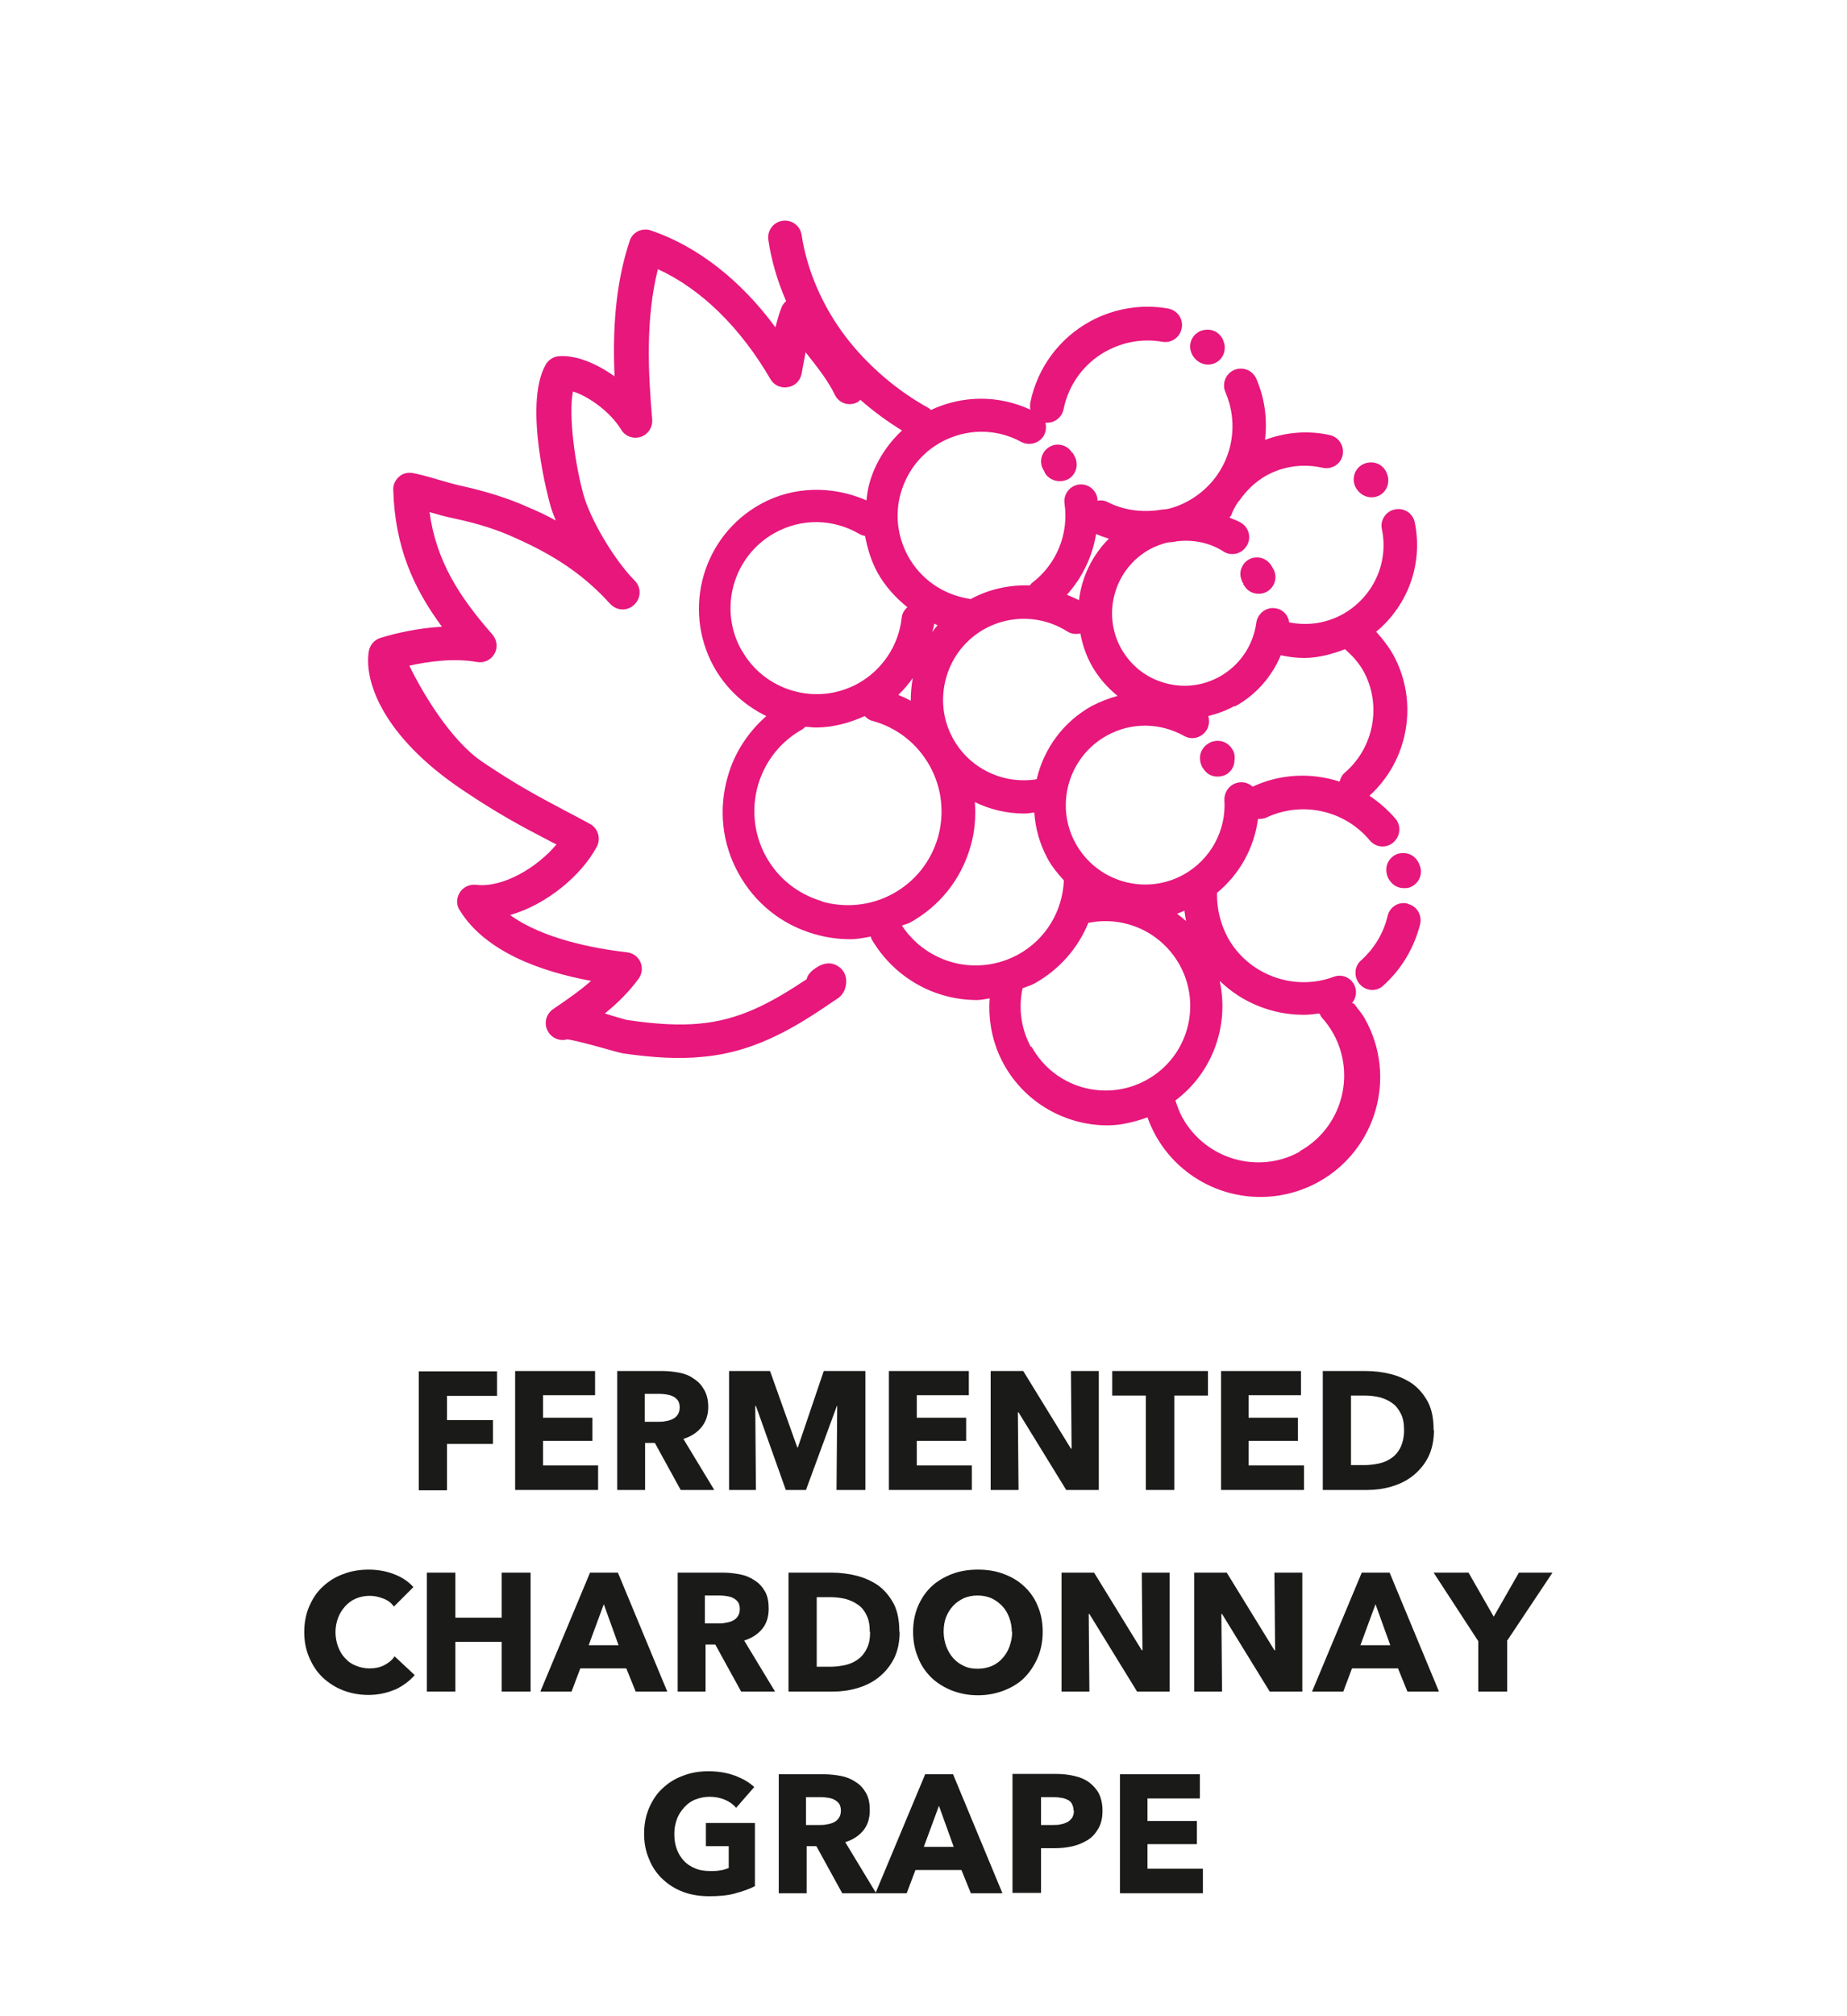 <?xml version="1.0" encoding="UTF-8"?><svg id="Hilfslinien" xmlns="http://www.w3.org/2000/svg" viewBox="0 0 55 60"><defs><style>.cls-1{fill:#e7177c;}.cls-2{fill:#1a1a18;}</style></defs><g><path class="cls-2" d="M13.31,41.53v.73h1.37v.71h-1.37v1.38h-.84v-3.54h2.33v.73h-1.49Z"/><path class="cls-2" d="M15.34,44.34v-3.54h2.38v.72h-1.55v.67h1.47v.69h-1.47v.73h1.64v.73h-2.47Z"/><path class="cls-2" d="M20.27,44.34l-.77-1.4h-.29v1.4h-.83v-3.54h1.35c.17,0,.34,.02,.5,.05,.16,.03,.31,.09,.43,.18,.13,.08,.23,.19,.31,.33,.08,.14,.12,.31,.12,.51,0,.24-.07,.44-.2,.6-.13,.16-.31,.28-.54,.35l.92,1.52h-1Zm-.03-2.46c0-.08-.02-.15-.05-.2-.04-.05-.08-.09-.14-.12-.06-.03-.12-.05-.19-.06-.07-.01-.13-.02-.2-.02h-.46v.83h.41c.07,0,.14,0,.22-.02,.07-.01,.14-.03,.2-.06,.06-.03,.11-.07,.15-.13,.04-.06,.06-.13,.06-.22Z"/><path class="cls-2" d="M24.91,44.34l.02-2.5h-.01l-.92,2.5h-.6l-.89-2.5h-.02l.02,2.5h-.8v-3.54h1.22l.81,2.27h.02l.77-2.27h1.24v3.54h-.84Z"/><path class="cls-2" d="M26.47,44.34v-3.54h2.38v.72h-1.55v.67h1.47v.69h-1.47v.73h1.64v.73h-2.47Z"/><path class="cls-2" d="M31.75,44.34l-1.42-2.31h-.02l.02,2.31h-.83v-3.54h.97l1.42,2.31h.02l-.02-2.31h.83v3.54h-.97Z"/><path class="cls-2" d="M34.97,41.53v2.81h-.85v-2.81h-1v-.73h2.85v.73h-1Z"/><path class="cls-2" d="M36.36,44.34v-3.54h2.38v.72h-1.56v.67h1.47v.69h-1.47v.73h1.65v.73h-2.47Z"/><path class="cls-2" d="M42.7,42.56c0,.31-.06,.58-.17,.8s-.27,.41-.46,.56-.4,.25-.64,.32c-.24,.07-.48,.1-.72,.1h-1.32v-3.54h1.28c.25,0,.5,.03,.74,.09,.24,.06,.46,.16,.65,.29,.19,.14,.34,.32,.46,.54,.12,.23,.17,.51,.17,.84Zm-.89,0c0-.2-.03-.37-.1-.5-.07-.13-.15-.24-.26-.31-.11-.08-.23-.13-.37-.17-.14-.03-.28-.05-.43-.05h-.42v2.07h.4c.15,0,.3-.02,.44-.05s.27-.09,.38-.17,.2-.19,.26-.32c.06-.13,.1-.3,.1-.49Z"/><path class="cls-2" d="M11.76,50.28c-.23,.1-.5,.16-.79,.16-.27,0-.53-.05-.76-.14s-.43-.22-.6-.38-.3-.36-.4-.59c-.1-.23-.15-.48-.15-.76s.05-.54,.15-.77,.23-.43,.41-.59c.17-.16,.38-.29,.61-.37,.23-.09,.49-.13,.75-.13,.25,0,.5,.04,.74,.13,.24,.09,.44,.22,.59,.39l-.58,.58c-.08-.11-.18-.19-.32-.24-.13-.05-.26-.08-.4-.08-.15,0-.29,.03-.41,.08-.12,.05-.23,.13-.32,.23s-.16,.21-.21,.34-.08,.28-.08,.43,.03,.31,.08,.44,.12,.25,.21,.34c.09,.1,.19,.17,.32,.22,.12,.05,.26,.08,.4,.08,.17,0,.32-.03,.45-.1,.13-.07,.23-.15,.3-.26l.6,.56c-.16,.18-.35,.32-.58,.43Z"/><path class="cls-2" d="M14.94,50.34v-1.48h-1.38v1.48h-.85v-3.54h.85v1.34h1.38v-1.34h.86v3.54h-.86Z"/><path class="cls-2" d="M18.93,50.34l-.28-.69h-1.37l-.26,.69h-.93l1.48-3.54h.83l1.47,3.54h-.95Zm-.95-2.6l-.45,1.22h.89l-.44-1.22Z"/><path class="cls-2" d="M22.07,50.34l-.77-1.4h-.29v1.4h-.83v-3.54h1.35c.17,0,.34,.02,.5,.05,.16,.03,.31,.09,.44,.18,.13,.08,.23,.19,.31,.33,.08,.14,.11,.31,.11,.51,0,.24-.06,.44-.19,.6-.13,.16-.31,.28-.54,.35l.92,1.52h-1Zm-.04-2.46c0-.08-.02-.15-.05-.2-.04-.05-.08-.09-.14-.12-.05-.03-.12-.05-.19-.06-.07-.01-.13-.02-.2-.02h-.46v.83h.41c.07,0,.14,0,.22-.02,.07-.01,.14-.03,.2-.06s.11-.07,.15-.13,.06-.13,.06-.22Z"/><path class="cls-2" d="M26.79,48.56c0,.31-.06,.58-.17,.8-.12,.23-.27,.41-.46,.56s-.4,.25-.64,.32-.48,.1-.72,.1h-1.32v-3.54h1.28c.25,0,.5,.03,.74,.09,.24,.06,.46,.16,.65,.29,.19,.14,.34,.32,.46,.54,.12,.23,.17,.51,.17,.84Zm-.89,0c0-.2-.03-.37-.1-.5-.06-.13-.15-.24-.26-.31-.11-.08-.23-.13-.37-.17-.14-.03-.28-.05-.43-.05h-.42v2.07h.41c.15,0,.3-.02,.44-.05s.27-.09,.38-.17,.2-.19,.26-.32c.07-.13,.1-.3,.1-.49Z"/><path class="cls-2" d="M31.05,48.56c0,.28-.05,.54-.15,.77-.1,.23-.23,.43-.4,.6s-.38,.29-.61,.38c-.24,.09-.49,.14-.77,.14s-.53-.05-.77-.14c-.23-.09-.44-.22-.61-.38-.17-.17-.31-.36-.4-.6-.1-.23-.15-.49-.15-.77s.05-.54,.15-.77c.1-.23,.23-.42,.4-.58,.17-.16,.38-.28,.61-.37,.24-.09,.49-.13,.77-.13s.53,.04,.77,.13c.24,.09,.44,.21,.61,.37,.17,.16,.31,.35,.4,.58,.1,.23,.15,.48,.15,.77Zm-.92,0c0-.15-.03-.3-.08-.43s-.12-.25-.21-.34c-.09-.09-.19-.17-.32-.23-.12-.05-.26-.08-.41-.08s-.29,.03-.41,.08c-.12,.06-.23,.13-.32,.23-.09,.1-.16,.21-.21,.34-.05,.13-.07,.28-.07,.43s.03,.31,.08,.44c.05,.13,.12,.25,.21,.35,.09,.1,.19,.17,.32,.23,.12,.06,.26,.08,.41,.08s.29-.03,.41-.08c.12-.05,.23-.13,.32-.23s.16-.21,.21-.35c.05-.14,.08-.28,.08-.44Z"/><path class="cls-2" d="M33.86,50.34l-1.42-2.31h-.02l.02,2.31h-.83v-3.54h.97l1.42,2.31h.02l-.02-2.31h.83v3.54h-.97Z"/><path class="cls-2" d="M37.81,50.34l-1.42-2.31h-.02l.02,2.31h-.83v-3.54h.97l1.42,2.31h.02l-.02-2.31h.83v3.54h-.97Z"/><path class="cls-2" d="M41.91,50.34l-.28-.69h-1.37l-.26,.69h-.93l1.48-3.54h.83l1.47,3.54h-.95Zm-.95-2.6l-.45,1.22h.89l-.44-1.22Z"/><path class="cls-2" d="M44.88,48.84v1.5h-.86v-1.5l-1.33-2.04h1.04l.75,1.31,.75-1.31h1l-1.36,2.04Z"/><path class="cls-2" d="M21.88,56.35c-.23,.06-.48,.08-.76,.08s-.54-.04-.78-.13-.44-.22-.61-.38c-.17-.16-.31-.36-.4-.59-.1-.23-.15-.48-.15-.76s.05-.54,.15-.77,.23-.43,.41-.59c.17-.16,.38-.29,.61-.37,.23-.09,.49-.13,.75-.13s.54,.04,.78,.13,.43,.2,.58,.34l-.54,.62c-.08-.1-.19-.18-.33-.24-.14-.06-.29-.09-.46-.09-.15,0-.29,.03-.42,.08-.13,.05-.24,.13-.33,.23-.09,.1-.17,.21-.22,.35-.05,.13-.08,.28-.08,.44s.02,.31,.07,.45c.05,.14,.12,.25,.21,.35,.09,.1,.21,.18,.34,.23,.13,.06,.29,.08,.46,.08,.1,0,.19,0,.29-.02,.09-.01,.17-.04,.25-.07v-.65h-.68v-.69h1.46v1.88c-.17,.09-.38,.16-.61,.22Z"/><path class="cls-2" d="M25.08,56.34l-.77-1.4h-.29v1.4h-.83v-3.54h1.35c.17,0,.34,.02,.5,.05,.16,.03,.31,.09,.44,.18,.13,.08,.23,.19,.31,.33,.08,.14,.11,.31,.11,.51,0,.24-.06,.44-.19,.6-.13,.16-.31,.28-.54,.35l.92,1.52h-1Zm-.04-2.46c0-.08-.02-.15-.05-.2-.04-.05-.08-.09-.14-.12-.05-.03-.12-.05-.19-.06-.07-.01-.13-.02-.2-.02h-.46v.83h.41c.07,0,.14,0,.22-.02,.07-.01,.14-.03,.2-.06s.11-.07,.15-.13,.06-.13,.06-.22Z"/><path class="cls-2" d="M28.91,56.34l-.28-.69h-1.37l-.26,.69h-.93l1.48-3.54h.83l1.47,3.54h-.95Zm-.95-2.6l-.45,1.22h.89l-.44-1.22Z"/><path class="cls-2" d="M32.83,53.89c0,.21-.04,.38-.12,.52-.08,.14-.18,.26-.31,.34s-.28,.15-.45,.19-.35,.06-.53,.06h-.42v1.33h-.85v-3.54h1.3c.19,0,.37,.02,.54,.06,.17,.04,.32,.1,.44,.19s.22,.2,.29,.33c.07,.14,.11,.31,.11,.51Zm-.86,0c0-.08-.02-.15-.05-.21s-.08-.1-.13-.12c-.06-.03-.12-.05-.19-.06-.07-.01-.15-.02-.22-.02h-.38v.83h.36c.08,0,.16,0,.23-.02,.07-.01,.14-.04,.2-.07,.06-.03,.1-.08,.14-.13,.03-.06,.05-.12,.05-.21Z"/><path class="cls-2" d="M33.35,56.34v-3.54h2.38v.72h-1.56v.67h1.47v.69h-1.47v.73h1.65v.73h-2.47Z"/></g><g><path class="cls-1" d="M31.93,13.48c-.14-.24-.45-.32-.68-.18-.24,.14-.32,.45-.18,.68,.01,.02,.03,.05,.04,.07v.02c.1,.16,.27,.25,.45,.25,.08,0,.17-.02,.25-.06,.24-.14,.32-.44,.19-.68h0s-.04-.08-.06-.11Z"/><path class="cls-1" d="M37.02,17.38s0,.02,.02,.03c.09,.17,.26,.26,.44,.26h.02c.27-.01,.48-.23,.48-.5,0-.1-.03-.2-.09-.28h0l-.02-.04h0c-.06-.1-.2-.27-.46-.26-.17,0-.33,.1-.41,.25-.11,.2-.06,.36,0,.49h0l.03,.05Z"/><path class="cls-1" d="M41.92,26.89c-.27-.07-.54,.1-.6,.37-.12,.51-.4,.97-.79,1.32-.21,.18-.22,.5-.04,.71,.1,.11,.24,.17,.37,.17,.12,0,.24-.04,.33-.13,.54-.48,.92-1.12,1.1-1.83,.06-.27-.1-.54-.37-.6Z"/><path class="cls-1" d="M41.65,25.4c-.19,.05-.44,.27-.35,.63,.02,.08,.06,.15,.11,.21,.11,.14,.26,.19,.4,.19,.06,0,.11,0,.16-.02,.26-.09,.4-.36,.32-.62-.13-.41-.47-.43-.63-.39Z"/><path class="cls-1" d="M40.26,29.85c.11-.13,.15-.31,.09-.49-.1-.26-.38-.39-.64-.29-1.18,.44-2.54-.06-3.15-1.17-.22-.41-.33-.87-.32-1.33,.67-.55,1.11-1.34,1.22-2.2,.08,0,.17,0,.25-.04,1.06-.5,2.33-.22,3.08,.68,.1,.12,.24,.18,.38,.18,.11,0,.23-.04,.32-.12,.21-.18,.24-.49,.07-.7-.23-.27-.5-.5-.78-.69,1.17-1.06,1.47-2.8,.71-4.19-.14-.25-.32-.48-.51-.69,.94-.78,1.4-2.01,1.15-3.25-.05-.27-.32-.45-.59-.39-.27,.05-.45,.32-.39,.59,.21,1.01-.27,2.03-1.17,2.53-.49,.27-1.05,.35-1.59,.24-.03-.22-.19-.39-.42-.42-.27-.04-.52,.16-.56,.43-.09,.68-.5,1.28-1.1,1.61-.51,.28-1.09,.34-1.64,.18-.56-.16-1.01-.53-1.29-1.03-.57-1.04-.19-2.36,.85-2.94,.16-.09,.33-.15,.51-.2,.1-.02,.19-.01,.29-.04,.48-.06,.98,.03,1.4,.3,.23,.15,.54,.08,.69-.16,.15-.23,.08-.54-.16-.69-.11-.07-.23-.1-.35-.16,.01-.02,.04-.04,.05-.06,.05-.14,.12-.27,.2-.39,.02-.02,.03-.04,.05-.06,.21-.3,.48-.56,.8-.74,.51-.28,1.1-.36,1.67-.23,.27,.06,.54-.1,.6-.37,.06-.27-.11-.54-.37-.6-.65-.15-1.33-.09-1.94,.14,.07-.6,0-1.22-.26-1.82-.11-.25-.4-.37-.66-.26-.25,.11-.37,.4-.26,.66,.52,1.21,.05,2.6-1.11,3.24-.18,.1-.38,.18-.58,.23-.1,.02-.2,.02-.3,.04-.52,.07-1.05,0-1.52-.24-.1-.05-.2-.06-.3-.04,0-.02,0-.04,0-.06-.04-.27-.29-.46-.56-.42-.27,.04-.46,.29-.42,.57,.13,.9-.24,1.8-.96,2.35-.03,.02-.05,.05-.07,.08-.61-.02-1.22,.11-1.77,.41-.01,0-.02-.01-.03-.01-.78-.12-1.45-.58-1.83-1.27-.32-.59-.4-1.26-.21-1.9,.19-.64,.61-1.17,1.19-1.49,.75-.41,1.64-.42,2.39-.01,.24,.13,.55,.04,.68-.2,.06-.12,.07-.25,.04-.37,.02,0,.03,0,.05,0,.23,0,.44-.16,.49-.4,.15-.74,.61-1.37,1.27-1.73,.52-.28,1.09-.38,1.67-.28,.27,.05,.53-.13,.58-.41,.05-.27-.13-.53-.41-.58-.8-.14-1.62,0-2.33,.39-.91,.5-1.56,1.38-1.77,2.41-.01,.07-.01,.14,0,.21-.95-.44-2.02-.43-2.96,.01-.02-.02-.04-.04-.07-.06-.92-.5-1.82-1.27-2.46-2.11-.69-.9-1.16-1.98-1.32-3.04-.04-.27-.29-.46-.57-.42-.27,.04-.46,.29-.42,.57,.09,.61,.27,1.23,.53,1.82-.07,.06-.12,.13-.15,.22-.07,.18-.12,.37-.17,.56-1.03-1.4-2.32-2.41-3.7-2.88-.02,0-.04-.01-.06-.02-.11-.02-.23-.01-.33,.04-.12,.06-.21,.16-.25,.29-.43,1.29-.51,2.67-.45,4.03-.53-.38-1.14-.64-1.66-.6-.16,.01-.31,.11-.39,.25-.69,1.21,.12,4.13,.13,4.16,.04,.15,.1,.31,.17,.48-.25-.14-.52-.27-.81-.39-.62-.28-1.27-.48-2.04-.65-.22-.05-.46-.12-.7-.19-.22-.07-.46-.13-.69-.18h0c-.15-.03-.31,0-.42,.1-.12,.1-.19,.25-.18,.4,.05,1.68,.59,2.91,1.45,4.07-.73,.04-1.4,.2-1.82,.33-.19,.05-.33,.22-.36,.41-.14,.89,.42,2.52,2.78,4.11,1.09,.73,1.75,1.08,2.52,1.48,.09,.05,.19,.1,.29,.15-.58,.69-1.6,1.3-2.4,1.2-.19-.02-.38,.07-.48,.23-.1,.16-.11,.37,0,.53,.76,1.23,2.4,1.82,3.91,2.1-.35,.31-.75,.58-1.13,.84h0c-.23,.16-.29,.47-.13,.7,.12,.18,.35,.26,.55,.2,.2,.02,.78,.18,1.07,.26,.31,.09,.5,.14,.61,.16,.91,.13,1.66,.17,2.35,.1,1.69-.15,2.94-1,4.04-1.75,.09-.06,.15-.15,.19-.24,.15-.42-.09-.64-.17-.69-.35-.25-.69,.03-.8,.12-.08,.07-.14,.15-.16,.25-1.07,.71-1.99,1.21-3.18,1.32-.61,.06-1.29,.02-2.12-.1-.06,0-.3-.08-.48-.13l-.23-.07c.36-.29,.71-.63,1.01-1.04,.1-.14,.12-.33,.05-.49-.07-.16-.22-.27-.4-.29-.96-.11-2.51-.4-3.48-1.11,1.08-.31,2.11-1.16,2.58-2.03,.13-.24,.04-.55-.2-.68-.29-.16-.54-.29-.79-.42-.77-.41-1.38-.73-2.42-1.43-.96-.65-1.81-2.11-2.17-2.86,.58-.13,1.34-.23,2.01-.11,.21,.04,.42-.06,.52-.24,.11-.18,.08-.42-.06-.58-1-1.14-1.67-2.19-1.87-3.64,.24,.07,.49,.14,.74,.19,.7,.15,1.28,.33,1.84,.59,1.12,.5,1.93,1.04,2.66,1.8,.05,.06,.1,.11,.16,.17,.19,.19,.5,.2,.7,0,.2-.19,.21-.5,.02-.7-.05-.05-.1-.11-.15-.16-.56-.63-1.18-1.69-1.38-2.39-.25-.88-.46-2.36-.32-3.09,.46,.14,1.11,.6,1.44,1.14,.12,.2,.36,.28,.58,.21,.22-.07,.36-.29,.34-.52-.12-1.4-.2-2.99,.17-4.47,1.29,.59,2.46,1.74,3.35,3.27,.1,.18,.31,.28,.52,.24,.21-.03,.37-.19,.41-.4l.02-.11c.03-.18,.07-.36,.1-.53l.02,.03c.33,.42,.65,.82,.85,1.24,.12,.25,.42,.35,.67,.22,.04-.02,.06-.05,.09-.07,.39,.34,.81,.65,1.24,.91-.45,.42-.8,.96-.97,1.57-.05,.17-.07,.34-.09,.51-1.01-.44-2.17-.43-3.15,.11-1.72,.95-2.34,3.11-1.4,4.83,.37,.67,.93,1.17,1.57,1.48-.54,.47-.95,1.09-1.15,1.8-.28,.97-.17,2,.32,2.88,.49,.89,1.29,1.53,2.27,1.81,.35,.1,.7,.15,1.06,.15,.2,0,.41-.04,.61-.08,.01,.03,.01,.06,.03,.09,.68,1.15,1.88,1.8,3.13,1.8,.13,0,.25-.03,.38-.05-.05,.68,.09,1.36,.42,1.96,.64,1.16,1.85,1.82,3.09,1.82,.4,0,.8-.1,1.19-.24,.06,.18,.14,.35,.23,.52,.65,1.18,1.87,1.85,3.13,1.85,.58,0,1.17-.14,1.72-.44,1.73-.95,2.36-3.13,1.4-4.85-.09-.17-.22-.31-.33-.46Zm-4.99-2.75c.01,.1,.03,.21,.05,.31-.09-.08-.18-.15-.27-.22,.07-.02,.15-.06,.22-.09Zm1.51-6.08c.62-.34,1.09-.88,1.36-1.52,.23,.05,.46,.08,.69,.08,.42,0,.83-.11,1.22-.26,.22,.19,.41,.4,.55,.65,.55,1,.32,2.27-.55,3.02-.09,.07-.13,.17-.16,.27-.83-.27-1.75-.24-2.59,.15-.1-.09-.23-.14-.37-.13-.28,.02-.48,.26-.47,.53,.06,.91-.42,1.78-1.22,2.22-1.14,.63-2.58,.21-3.21-.93-.63-1.14-.21-2.58,.93-3.21,.72-.4,1.58-.39,2.3,.01,.24,.14,.54,.05,.68-.19,.07-.13,.08-.27,.04-.4,.27-.07,.53-.16,.78-.3Zm-4.14-5.13c.13,.06,.25,.1,.38,.14-.5,.5-.81,1.15-.89,1.83-.12-.06-.24-.11-.36-.16,.46-.51,.76-1.14,.87-1.81Zm-.86,2.9c.12,.08,.26,.09,.39,.06,.06,.31,.16,.63,.32,.92,.2,.37,.47,.68,.79,.94-.26,.07-.52,.17-.77,.3-.86,.48-1.43,1.28-1.64,2.18-1,.16-2-.32-2.49-1.21-.31-.56-.38-1.21-.2-1.83,.18-.62,.59-1.13,1.15-1.44,.77-.42,1.71-.39,2.45,.08Zm-3.96-.23s.06,.03,.1,.05c-.06,.06-.11,.13-.16,.2,.02-.08,.05-.16,.06-.24Zm-.71,2.29c-.12-.07-.24-.12-.36-.17,.16-.15,.3-.32,.43-.5-.04,.22-.06,.45-.06,.67Zm-5.04-1.52c-.68-1.23-.23-2.79,1-3.47,.79-.44,1.73-.43,2.52,.03,.05,.03,.11,.05,.17,.06,.07,.37,.18,.74,.37,1.09,.23,.41,.54,.75,.89,1.03-.09,.08-.16,.19-.17,.32-.09,.82-.58,1.55-1.3,1.95-1.23,.68-2.79,.23-3.47-1Zm2.41,7.49c-.72-.21-1.31-.68-1.67-1.33-.36-.65-.44-1.41-.24-2.12,.21-.72,.68-1.31,1.33-1.67,.03-.02,.06-.05,.08-.07,.11,0,.21,.02,.32,.02,.49,0,.98-.13,1.45-.34,.06,.06,.13,.12,.22,.14,.74,.2,1.35,.68,1.72,1.35,.36,.65,.44,1.41,.24,2.12-.21,.72-.68,1.31-1.33,1.67-.65,.36-1.41,.44-2.12,.24Zm2.37,.73c.08-.04,.16-.05,.24-.09,.89-.49,1.53-1.29,1.81-2.27,.13-.44,.16-.88,.13-1.32,.45,.22,.95,.34,1.47,.34,.1,0,.2-.02,.3-.03,.03,.47,.16,.94,.4,1.38,.13,.24,.3,.44,.48,.64-.04,.92-.54,1.75-1.35,2.2-1.22,.67-2.71,.29-3.47-.85Zm3.85,3.61c-.29-.53-.38-1.15-.25-1.75,.12-.05,.24-.08,.35-.14,.74-.41,1.3-1.05,1.61-1.81,0,0,.01,0,.02,0,1.08-.21,2.16,.29,2.7,1.26,.67,1.22,.23,2.75-.99,3.42-1.22,.67-2.75,.23-3.42-.99Zm8.01,3.11c-1.24,.69-2.81,.23-3.5-1.01-.09-.16-.15-.34-.21-.51,1.11-.83,1.61-2.23,1.32-3.56,.67,.65,1.57,1.01,2.5,1.01,.16,0,.31-.02,.47-.04,.02,.04,.04,.07,.06,.11,.14,.15,.26,.32,.36,.5,.68,1.24,.23,2.81-1.01,3.49Z"/><path class="cls-1" d="M35.76,22.73s.02,.05,.03,.08c0,.01,.01,.02,.02,.03,.12,.21,.29,.27,.45,.27,.09,0,.17-.02,.23-.05,.13-.06,.27-.22,.27-.43,.02-.12,0-.24-.07-.34-.12-.2-.36-.29-.58-.22-.03,0-.06,.02-.08,.03-.17,.08-.37,.3-.27,.63Z"/><path class="cls-1" d="M35.97,10.85c.28,0,.5-.22,.5-.5,0-.05,0-.1-.02-.14-.05-.23-.25-.4-.49-.4-.11,0-.22,.03-.3,.09-.14,.09-.22,.25-.22,.41h0c0,.29,.25,.54,.53,.54Z"/><path class="cls-1" d="M40.84,14.8c.28,0,.5-.22,.5-.5,0-.05,0-.1-.02-.14-.05-.23-.25-.4-.49-.4-.29,0-.52,.22-.52,.51,0,.14,.06,.27,.16,.37s.23,.16,.37,.16Z"/></g></svg>